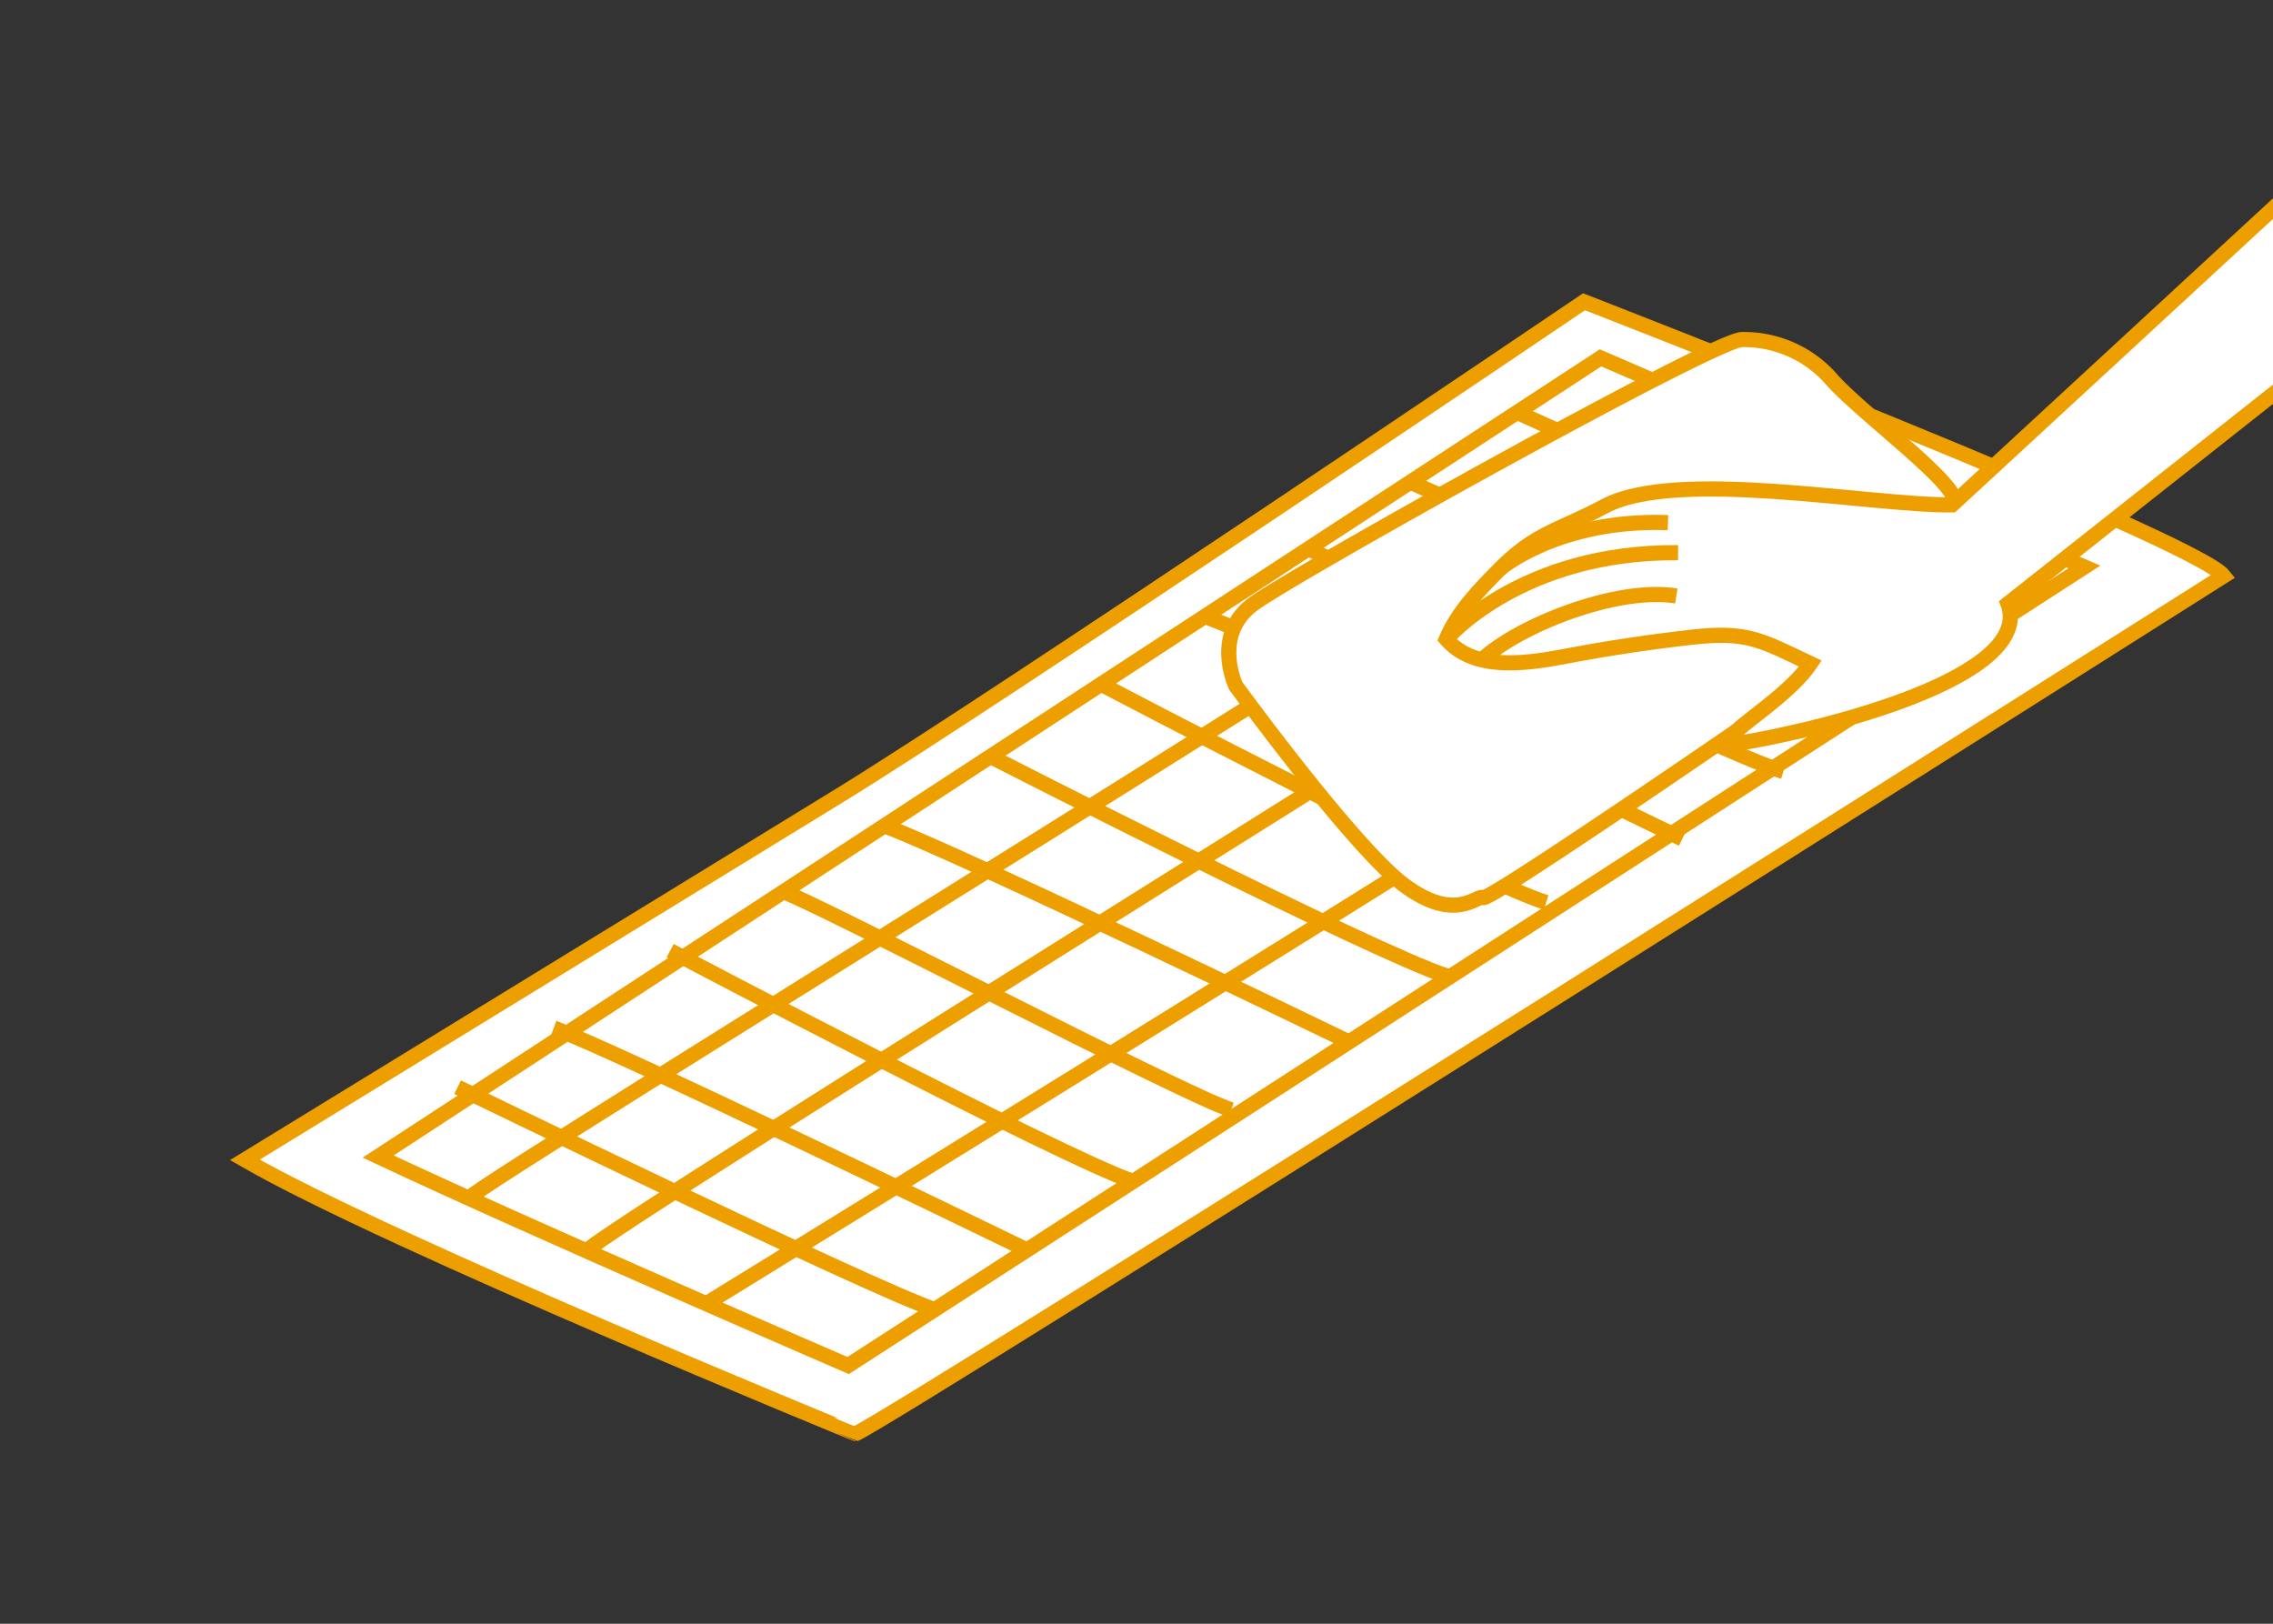 <svg id="image" xmlns="http://www.w3.org/2000/svg" xmlns:xlink="http://www.w3.org/1999/xlink" width="210" height="150" viewBox="0 0 210 150"><rect x="0" y="0" width="210" height="150" fill="#333333" stroke="none"/><defs><style>.cls-1,.cls-4{fill:none;}.cls-2{clip-path:url(#clip-path);}.cls-3{fill:#fff;}.cls-3,.cls-4{stroke:#ed9f00;stroke-width:1.4px;}</style><clipPath id="clip-path"><rect class="cls-1" x="11" width="199.486" height="138.419"/></clipPath></defs><title>airy_oteire_img3</title><g class="cls-2"><path class="cls-3" d="M22.621,107.149,77.552,73.494C91.9,64.7,146.346,27.877,146.346,27.877s56.41,21.91,59.1,25.326c0,0-123.135,77.925-126.394,79.24C79.05,132.443,35.812,114.766,22.621,107.149Z"/><path class="cls-4" d="M34.936,106.841,147.869,33.058l44.7,19.318L78.359,126.146S49.588,113.725,34.936,106.841Z"/><path class="cls-4" d="M42.277,100.434s37.825,18.4,44.079,20.546"/><path class="cls-4" d="M61.914,87.823s36.405,19.193,42.777,21.315"/><path class="cls-4" d="M94.88,115.475c-6.133-2.99-37.675-18.229-43.719-20.512"/><path class="cls-4" d="M72.374,82.381c3.03,1.013,36.817,18.671,41.385,20.146"/><path class="cls-4" d="M91.505,69.883s35.594,18.2,42.153,20.271"/><path class="cls-4" d="M124.557,96.222S88.87,78.959,81.706,76.285"/><path class="cls-4" d="M101.726,63.205s34.5,18.113,41.124,20.17"/><path class="cls-4" d="M120.893,50.683S158,69.244,164.761,71.274"/><path class="cls-4" d="M155.42,77.5s-36.727-17.926-44.113-20.55"/><path class="cls-4" d="M140.162,38.093s38.552,17.5,45.456,19.494"/><path class="cls-4" d="M176.116,63.915s-32.094-13.23-45.823-19.374"/><path class="cls-4" d="M43.319,110.685C44.373,109.2,147.157,46.3,158.2,37.431"/><path class="cls-4" d="M54.248,115.544c.806-1.609,101.509-63.692,115.272-73.323"/><path class="cls-4" d="M65.249,120.436s109.33-67.19,115.821-73.157"/><path class="cls-3" d="M160.415,67.55S137.644,83.2,137.036,82.921s-2.532,2.335-7.217-1.084-15.64-18.471-15.64-18.471-2.251-4.734,1.61-7.566,42.851-24.571,45.174-24.431a10.729,10.729,0,0,1,8.363,3.81c3.192,3.473,12.763,10.407,11.021,11.459"/><path class="cls-3" d="M219.115,10.856,180.347,46.638c-7.572.078-25.439-3.434-32.116.137-4.168,2.229-6.325,2.415-9.648,5.776-1.927,1.95-3.9,3.964-4.963,6.49,2.556,2.935,7.179,2.316,11,1.588q5.87-1.116,11.813-1.778c4.979-.555,6.3.3,10.826,2.453-2.569,3.809-9.779,7.329-6.66,7.366,7.885-1.291,27.406-6.122,24.914-12.9l39.677-31.356"/><path class="cls-3" d="M138.583,52.551s5.365-4.626,15.517-4.272"/><path class="cls-3" d="M133.62,59.041s6.872-8.109,21.418-7.985"/><path class="cls-3" d="M136.93,60.954c3.222-3.077,12.375-6.8,17.94-5.9"/></g></svg>